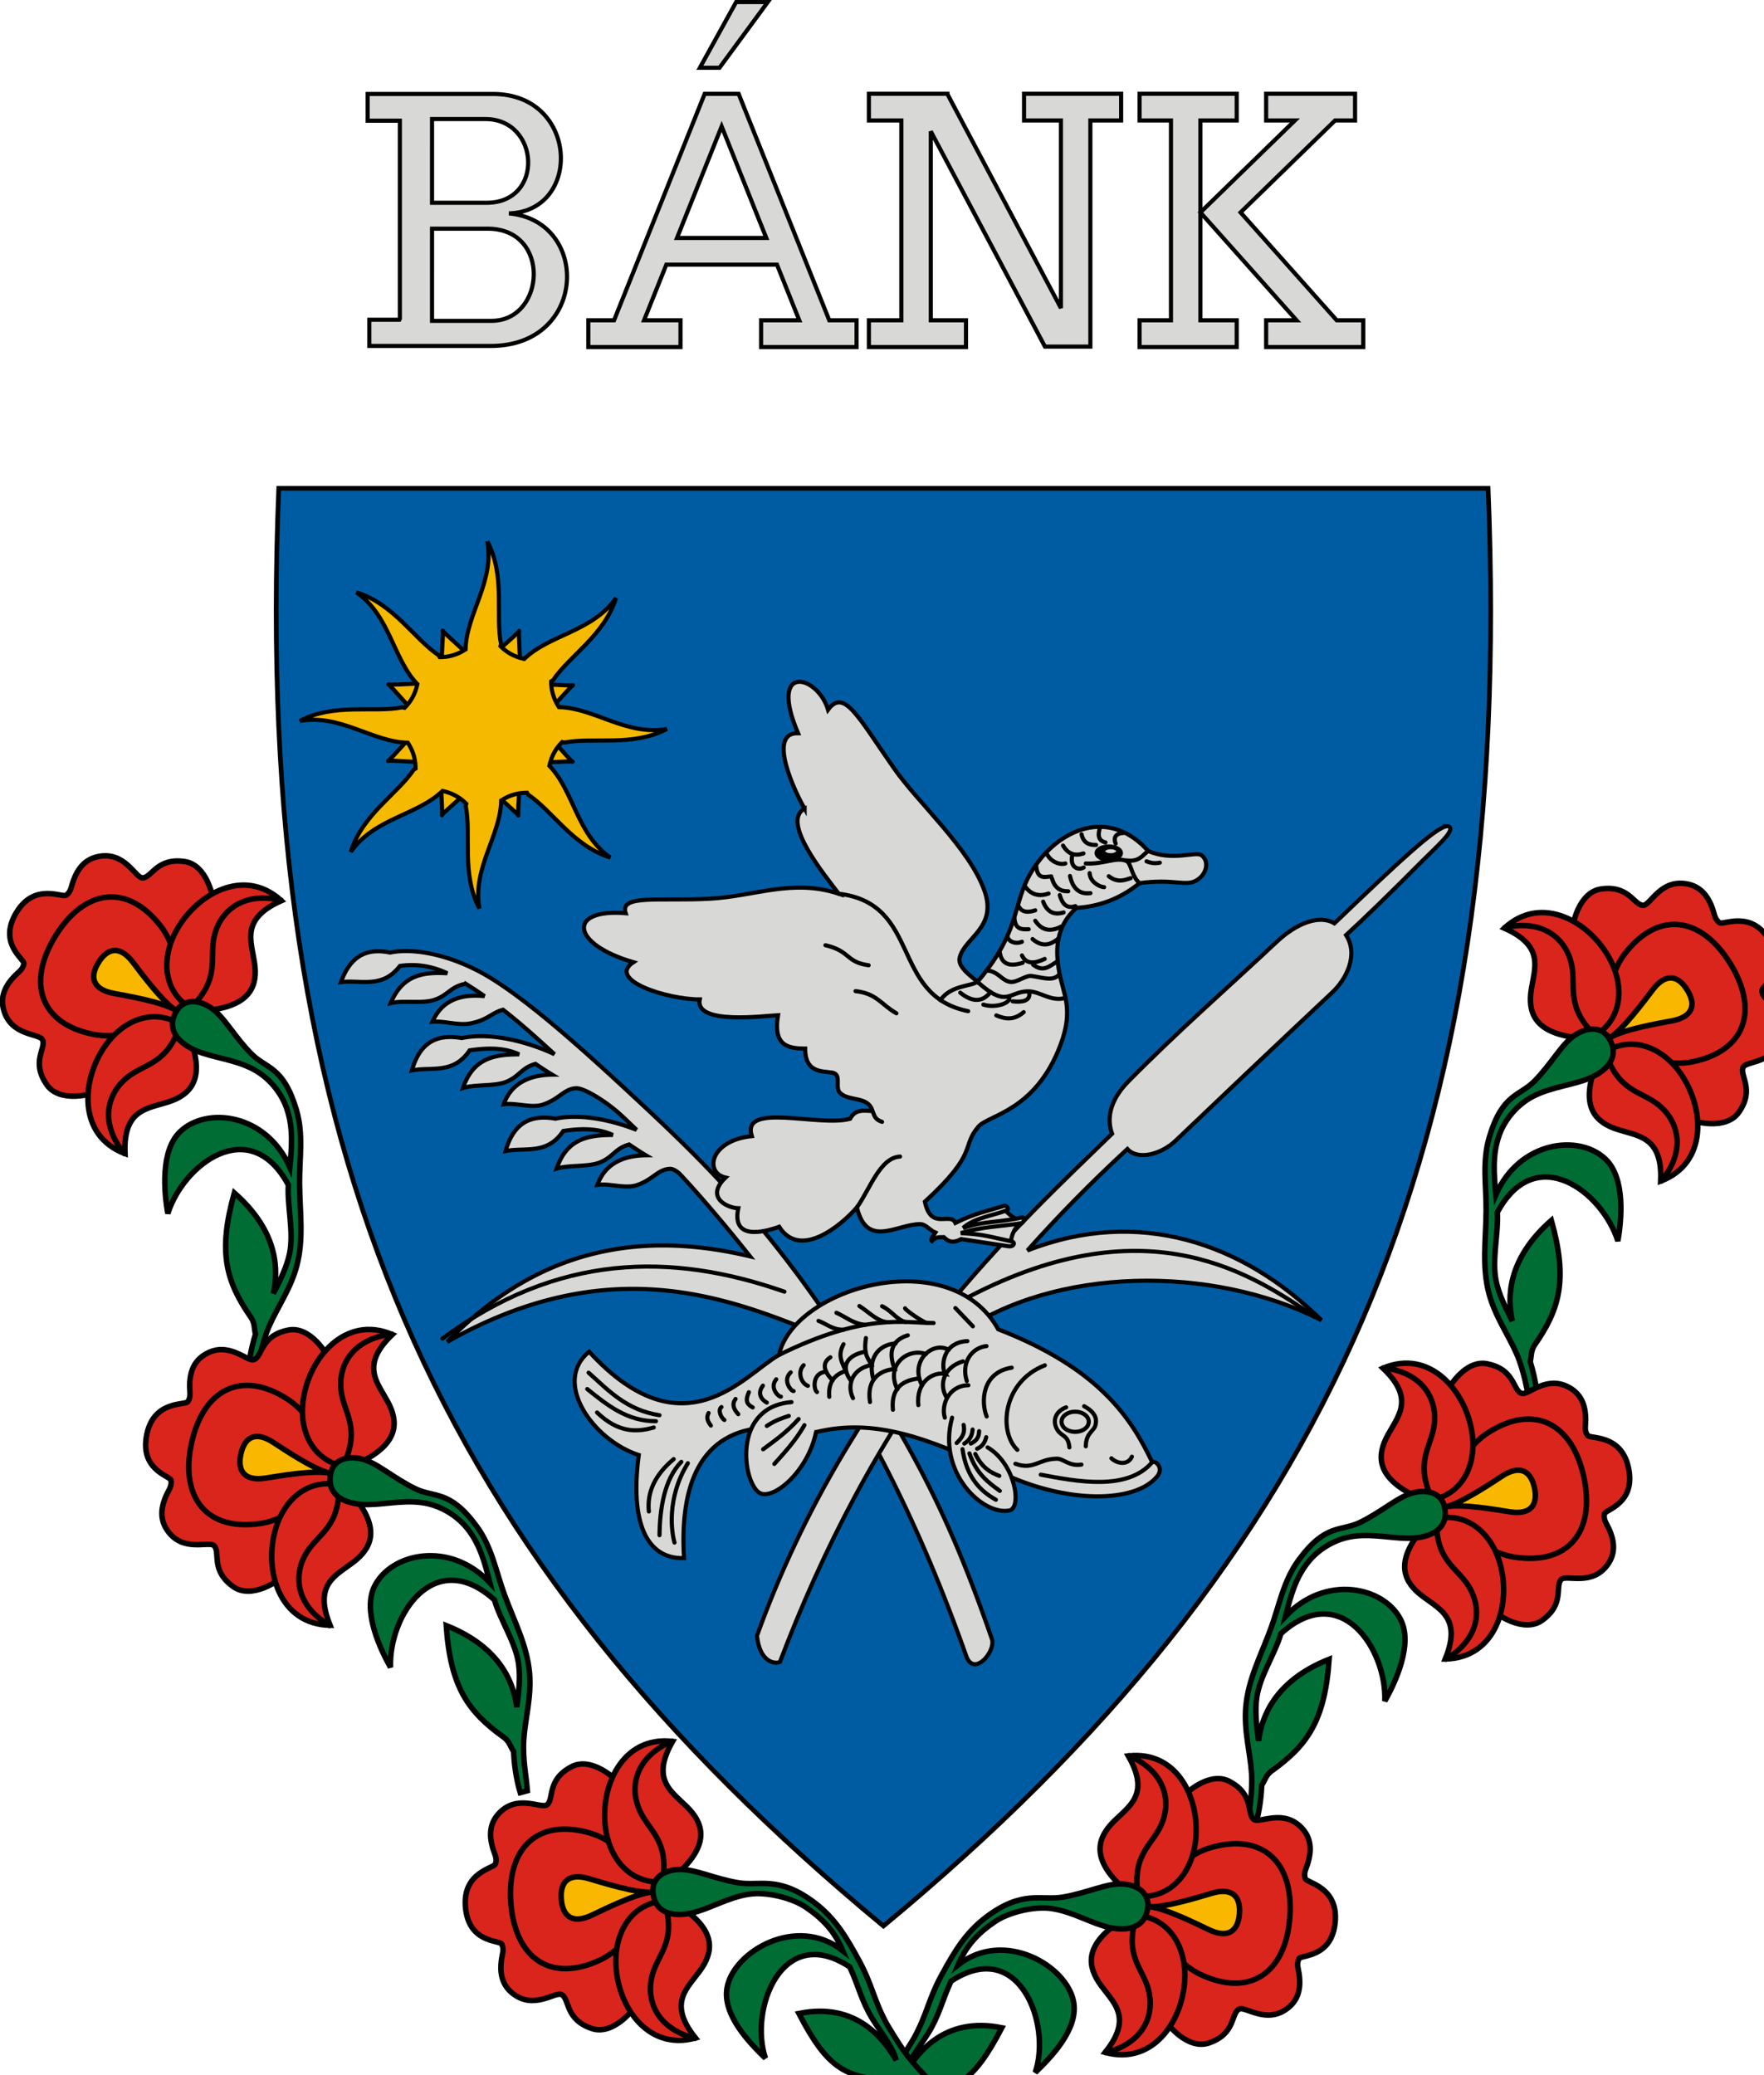 <svg xmlns="http://www.w3.org/2000/svg" width="641.323" height="754.485" viewBox="0 0 169.683 199.624"><path style="opacity:1;vector-effect:none;fill:#005ca2;fill-opacity:1;stroke:#000;stroke-width:.45;stroke-linecap:round;stroke-linejoin:miter;stroke-miterlimit:4;stroke-dasharray:none;stroke-dashoffset:0;stroke-opacity:1" d="M-8439.798 1018.327h-116.33c-2.622 64.18 15.462 102.963 58.165 138.308 42.704-35.345 60.787-74.129 58.165-138.308z" transform="translate(8582.942 -971.353)"/><g style="stroke-width:2.479"><path style="opacity:1;vector-effect:none;fill:#f6b800;fill-opacity:1;fill-rule:evenodd;stroke:none;stroke-width:.197;stroke-linecap:round;stroke-linejoin:miter;stroke-miterlimit:4;stroke-dasharray:none;stroke-dashoffset:0;stroke-opacity:1" d="M-8187.01 1088.658h20.331v22.706h-20.331z" transform="rotate(58.287 -1256.195 3368.714) scale(.403)"/><path style="opacity:1;vector-effect:none;fill:#da251c;fill-opacity:1;stroke:#000;stroke-width:1.312;stroke-linecap:round;stroke-linejoin:miter;stroke-miterlimit:4;stroke-dasharray:none;stroke-dashoffset:0;stroke-opacity:1" d="M-8176.845 1124.094s16.899-7.751 25.027-12.243c3.022-1.67 8.334-7.29 6.307-12.021-2.671-6.233-7.328-4.683-8.607-6.53-1.002-1.447 3.38-7.014-1.41-11.872-2.404-2.438-5.42-2.34-7.751-1.877-1.599.318-2.548.952-3.973.393-1.018-.4-.747-7.94-9.593-7.94-8.302 0-8.575 7.54-9.592 7.94-1.425.56-2.374-.075-3.973-.393-2.331-.464-5.347-.561-7.751 1.877-4.79 4.858-.408 10.425-1.41 11.872-1.279 1.847-5.936.297-8.607 6.53-2.028 4.73 3.285 10.35 6.307 12.02 8.128 4.493 25.026 12.244 25.026 12.244" transform="rotate(58.287 -1256.195 3368.714) scale(.403)"/><path d="M-8176.845 1082.881c-13.213 0-19.828 7.995-15.152 20.253 3.199 8.386 14.273 13.826 15.152 20.96.88-7.134 11.954-12.574 15.153-20.96 4.676-12.258-1.94-20.253-15.153-20.253z" style="opacity:1;vector-effect:none;fill:none;fill-opacity:1;stroke:#000;stroke-width:1.312;stroke-linecap:round;stroke-linejoin:miter;stroke-miterlimit:4;stroke-dasharray:none;stroke-dashoffset:0;stroke-opacity:1" transform="rotate(58.287 -1256.195 3368.714) scale(.403)"/><path d="M-8179.165 1120.83c.744-8.515-5.705-13.501-13.519-14.053-10.052-.71-21.975 5.576-19.65 17.54 9.881-6.73 12.59.26 17.454 3.46 4.07 2.674 9.158 2.808 15.715-6.948z" style="opacity:1;vector-effect:none;fill:#da251c;fill-opacity:1;stroke:#000;stroke-width:1.312;stroke-linecap:round;stroke-linejoin:miter;stroke-miterlimit:4;stroke-dasharray:none;stroke-dashoffset:0;stroke-opacity:1" transform="rotate(58.287 -1256.195 3368.714) scale(.403)"/><path d="M-8212.408 1124.168c3.216-9.269 10.357-10.936 15.878-8.958 5.111 1.83 7.626 6.531 17.439 4.135" style="opacity:1;vector-effect:none;fill:none;fill-opacity:1;stroke:#000;stroke-width:1.312;stroke-linecap:round;stroke-linejoin:miter;stroke-miterlimit:4;stroke-dasharray:none;stroke-dashoffset:0;stroke-opacity:1" transform="rotate(58.287 -1256.195 3368.714) scale(.403)"/><path style="opacity:1;vector-effect:none;fill:#da251c;fill-opacity:1;stroke:#000;stroke-width:1.312;stroke-linecap:round;stroke-linejoin:miter;stroke-miterlimit:4;stroke-dasharray:none;stroke-dashoffset:0;stroke-opacity:1" d="M-8174.524 1120.83c-.744-8.515 5.705-13.501 13.519-14.053 10.052-.71 21.975 5.576 19.65 17.54-9.882-6.73-12.59.26-17.454 3.46-4.07 2.674-9.158 2.808-15.715-6.948z" transform="rotate(58.287 -1256.195 3368.714) scale(.403)"/><path style="opacity:1;vector-effect:none;fill:none;fill-opacity:1;stroke:#000;stroke-width:1.312;stroke-linecap:round;stroke-linejoin:miter;stroke-miterlimit:4;stroke-dasharray:none;stroke-dashoffset:0;stroke-opacity:1" d="M-8141.281 1124.168c-3.216-9.269-10.357-10.936-15.878-8.958-5.112 1.83-7.627 6.531-17.44 4.135" transform="rotate(58.287 -1256.195 3368.714) scale(.403)"/><path style="opacity:1;vector-effect:none;fill:#f9b700;fill-opacity:1;stroke:#000;stroke-width:1.312;stroke-linecap:round;stroke-linejoin:miter;stroke-miterlimit:4;stroke-dasharray:none;stroke-dashoffset:0;stroke-opacity:1" d="M-8176.845 1094.945c4.234 0 6.142 2.301 4.375 6.933-1.106 2.903-4.416 11-4.375 14.843 0-3.844-3.268-11.94-4.375-14.843-1.766-4.632.141-6.933 4.375-6.933z" transform="rotate(58.287 -1256.195 3368.714) scale(.403)"/><path d="M-8176.845 1116.883c-3.352 0-5.066 2.946-4.907 6.64.16 3.753 2.84 8.116 4.258 13.863 1.226 4.97-1.539 8.03 5.677 16.163 4.107 4.63 9.479 6.72 14.593 9.932 5.759 3.615 10.681 7.833 17.091 9.788 5.436 1.657 10.963 1.266 15.79 1.973 4.596.674 8.542 2.462 11.737 3.39l.816-1.558c-2.034-1.124-5.2-2.551-9.268-3.607-.99-1.007-2.182-1.513-2.833-3.009-4.14-9.513-8.958-14.922-23.204-19.017 2.375 14.066 10.392 18.746 15.531 20.55-3.477-.262-7.122-.602-10.236-1.755-4.906-1.817-9.177-6.383-13.705-8.834-9.66-16.782 9.037-23.91 20.95-20.875-3.796-3.363-11.77-9.422-18.158-7.78-8.557 2.197-14.502 15.262-6.557 26.75-4.473-2.21-8.619-4.316-11.699-8.192-2.356-2.967-3.94-7.277-3.612-11.677.377-5.068 2.831-9.714 3.424-13.969.656-4.71-.778-8.776-5.688-8.776z" style="opacity:1;vector-effect:none;fill:#006d34;fill-opacity:1;stroke:#000;stroke-width:1.312;stroke-linecap:round;stroke-linejoin:miter;stroke-miterlimit:4;stroke-dasharray:none;stroke-dashoffset:0;stroke-opacity:1" transform="rotate(58.287 -1256.195 3368.714) scale(.403)"/></g><g style="stroke-width:2.479"><path style="opacity:1;vector-effect:none;fill:#f6b800;fill-opacity:1;fill-rule:evenodd;stroke:none;stroke-width:.197;stroke-linecap:round;stroke-linejoin:miter;stroke-miterlimit:4;stroke-dasharray:none;stroke-dashoffset:0;stroke-opacity:1" d="M-8187.01 1088.658h20.331v22.706h-20.331z" transform="rotate(77.915 -1389.471 2421.221) scale(.403)"/><path d="M-8176.845 1124.094s16.899-7.751 25.027-12.243c3.022-1.67 8.334-7.29 6.307-12.021-2.671-6.233-7.328-4.683-8.607-6.53-1.002-1.447 3.38-7.014-1.41-11.872-2.404-2.438-5.42-2.34-7.751-1.877-1.599.318-2.548.952-3.973.393-1.018-.4-.747-7.94-9.593-7.94-8.302 0-8.575 7.54-9.592 7.94-1.425.56-2.374-.075-3.973-.393-2.331-.464-5.347-.561-7.751 1.877-4.79 4.858-.408 10.425-1.41 11.872-1.279 1.847-5.936.297-8.607 6.53-2.028 4.73 3.285 10.35 6.307 12.02 8.128 4.493 25.026 12.244 25.026 12.244" style="opacity:1;vector-effect:none;fill:#da251c;fill-opacity:1;stroke:#000;stroke-width:1.312;stroke-linecap:round;stroke-linejoin:miter;stroke-miterlimit:4;stroke-dasharray:none;stroke-dashoffset:0;stroke-opacity:1" transform="rotate(77.915 -1389.471 2421.221) scale(.403)"/><path style="opacity:1;vector-effect:none;fill:none;fill-opacity:1;stroke:#000;stroke-width:1.312;stroke-linecap:round;stroke-linejoin:miter;stroke-miterlimit:4;stroke-dasharray:none;stroke-dashoffset:0;stroke-opacity:1" d="M-8176.845 1082.881c-13.213 0-19.828 7.995-15.152 20.253 3.199 8.386 14.273 13.826 15.152 20.96.88-7.134 11.954-12.574 15.153-20.96 4.676-12.258-1.94-20.253-15.153-20.253z" transform="rotate(77.915 -1389.471 2421.221) scale(.403)"/><path style="opacity:1;vector-effect:none;fill:#da251c;fill-opacity:1;stroke:#000;stroke-width:1.312;stroke-linecap:round;stroke-linejoin:miter;stroke-miterlimit:4;stroke-dasharray:none;stroke-dashoffset:0;stroke-opacity:1" d="M-8179.165 1120.83c.744-8.515-5.705-13.501-13.519-14.053-10.052-.71-21.975 5.576-19.65 17.54 9.881-6.73 12.59.26 17.454 3.46 4.07 2.674 9.158 2.808 15.715-6.948z" transform="rotate(77.915 -1389.471 2421.221) scale(.403)"/><path style="opacity:1;vector-effect:none;fill:none;fill-opacity:1;stroke:#000;stroke-width:1.312;stroke-linecap:round;stroke-linejoin:miter;stroke-miterlimit:4;stroke-dasharray:none;stroke-dashoffset:0;stroke-opacity:1" d="M-8212.408 1124.168c3.216-9.269 10.357-10.936 15.878-8.958 5.111 1.83 7.626 6.531 17.439 4.135" transform="rotate(77.915 -1389.471 2421.221) scale(.403)"/><path d="M-8174.524 1120.83c-.744-8.515 5.705-13.501 13.519-14.053 10.052-.71 21.975 5.576 19.65 17.54-9.882-6.73-12.59.26-17.454 3.46-4.07 2.674-9.158 2.808-15.715-6.948z" style="opacity:1;vector-effect:none;fill:#da251c;fill-opacity:1;stroke:#000;stroke-width:1.312;stroke-linecap:round;stroke-linejoin:miter;stroke-miterlimit:4;stroke-dasharray:none;stroke-dashoffset:0;stroke-opacity:1" transform="rotate(77.915 -1389.471 2421.221) scale(.403)"/><path d="M-8141.281 1124.168c-3.216-9.269-10.357-10.936-15.878-8.958-5.112 1.83-7.627 6.531-17.44 4.135" style="opacity:1;vector-effect:none;fill:none;fill-opacity:1;stroke:#000;stroke-width:1.312;stroke-linecap:round;stroke-linejoin:miter;stroke-miterlimit:4;stroke-dasharray:none;stroke-dashoffset:0;stroke-opacity:1" transform="rotate(77.915 -1389.471 2421.221) scale(.403)"/><path d="M-8176.845 1094.945c4.234 0 6.142 2.301 4.375 6.933-1.106 2.903-4.416 11-4.375 14.843 0-3.844-3.268-11.94-4.375-14.843-1.766-4.632.141-6.933 4.375-6.933z" style="opacity:1;vector-effect:none;fill:#f9b700;fill-opacity:1;stroke:#000;stroke-width:1.312;stroke-linecap:round;stroke-linejoin:miter;stroke-miterlimit:4;stroke-dasharray:none;stroke-dashoffset:0;stroke-opacity:1" transform="rotate(77.915 -1389.471 2421.221) scale(.403)"/><path style="opacity:1;vector-effect:none;fill:#006d34;fill-opacity:1;stroke:#000;stroke-width:1.312;stroke-linecap:round;stroke-linejoin:miter;stroke-miterlimit:4;stroke-dasharray:none;stroke-dashoffset:0;stroke-opacity:1" d="M-8176.845 1116.883c-3.352 0-5.066 2.946-4.907 6.64.16 3.753 2.84 8.116 4.258 13.863 1.226 4.97-1.539 8.03 5.677 16.163 4.107 4.63 9.479 6.72 14.593 9.932 5.759 3.615 10.681 7.833 17.091 9.788 5.436 1.657 10.963 1.266 15.79 1.973 4.596.674 8.542 2.462 11.737 3.39l.816-1.558c-2.034-1.124-5.2-2.551-9.268-3.607-.99-1.007-2.182-1.513-2.833-3.009-4.14-9.513-8.958-14.922-23.204-19.017 2.375 14.066 10.392 18.746 15.531 20.55-3.477-.262-7.122-.602-10.236-1.755-4.906-1.817-9.177-6.383-13.705-8.834-9.66-16.782 9.037-23.91 20.95-20.875-3.796-3.363-11.77-9.422-18.158-7.78-8.557 2.197-14.502 15.262-6.557 26.75-4.473-2.21-8.619-4.316-11.699-8.192-2.356-2.967-3.94-7.277-3.612-11.677.377-5.068 2.831-9.714 3.424-13.969.656-4.71-.778-8.776-5.688-8.776z" transform="rotate(77.915 -1389.471 2421.221) scale(.403)"/></g><g style="stroke-width:2.479"><path style="opacity:1;vector-effect:none;fill:#f6b800;fill-opacity:1;fill-rule:evenodd;stroke:none;stroke-width:.197;stroke-linecap:round;stroke-linejoin:miter;stroke-miterlimit:4;stroke-dasharray:none;stroke-dashoffset:0;stroke-opacity:1" d="M-8187.01 1088.658h20.331v22.706h-20.331z" transform="rotate(94.469 -1469.1 1891.702) scale(.403)"/><path style="opacity:1;vector-effect:none;fill:#da251c;fill-opacity:1;stroke:#000;stroke-width:1.312;stroke-linecap:round;stroke-linejoin:miter;stroke-miterlimit:4;stroke-dasharray:none;stroke-dashoffset:0;stroke-opacity:1" d="M-8176.845 1124.094s16.899-7.751 25.027-12.243c3.022-1.67 8.334-7.29 6.307-12.021-2.671-6.233-7.328-4.683-8.607-6.53-1.002-1.447 3.38-7.014-1.41-11.872-2.404-2.438-5.42-2.34-7.751-1.877-1.599.318-2.548.952-3.973.393-1.018-.4-.747-7.94-9.593-7.94-8.302 0-8.575 7.54-9.592 7.94-1.425.56-2.374-.075-3.973-.393-2.331-.464-5.347-.561-7.751 1.877-4.79 4.858-.408 10.425-1.41 11.872-1.279 1.847-5.936.297-8.607 6.53-2.028 4.73 3.285 10.35 6.307 12.02 8.128 4.493 25.026 12.244 25.026 12.244" transform="rotate(94.469 -1469.1 1891.702) scale(.403)"/><path d="M-8176.845 1082.881c-13.213 0-19.828 7.995-15.152 20.253 3.199 8.386 14.273 13.826 15.152 20.96.88-7.134 11.954-12.574 15.153-20.96 4.676-12.258-1.94-20.253-15.153-20.253z" style="opacity:1;vector-effect:none;fill:none;fill-opacity:1;stroke:#000;stroke-width:1.312;stroke-linecap:round;stroke-linejoin:miter;stroke-miterlimit:4;stroke-dasharray:none;stroke-dashoffset:0;stroke-opacity:1" transform="rotate(94.469 -1469.1 1891.702) scale(.403)"/><path d="M-8179.165 1120.83c.744-8.515-5.705-13.501-13.519-14.053-10.052-.71-21.975 5.576-19.65 17.54 9.881-6.73 12.59.26 17.454 3.46 4.07 2.674 9.158 2.808 15.715-6.948z" style="opacity:1;vector-effect:none;fill:#da251c;fill-opacity:1;stroke:#000;stroke-width:1.312;stroke-linecap:round;stroke-linejoin:miter;stroke-miterlimit:4;stroke-dasharray:none;stroke-dashoffset:0;stroke-opacity:1" transform="rotate(94.469 -1469.1 1891.702) scale(.403)"/><path d="M-8212.408 1124.168c3.216-9.269 10.357-10.936 15.878-8.958 5.111 1.83 7.626 6.531 17.439 4.135" style="opacity:1;vector-effect:none;fill:none;fill-opacity:1;stroke:#000;stroke-width:1.312;stroke-linecap:round;stroke-linejoin:miter;stroke-miterlimit:4;stroke-dasharray:none;stroke-dashoffset:0;stroke-opacity:1" transform="rotate(94.469 -1469.1 1891.702) scale(.403)"/><path style="opacity:1;vector-effect:none;fill:#da251c;fill-opacity:1;stroke:#000;stroke-width:1.312;stroke-linecap:round;stroke-linejoin:miter;stroke-miterlimit:4;stroke-dasharray:none;stroke-dashoffset:0;stroke-opacity:1" d="M-8174.524 1120.83c-.744-8.515 5.705-13.501 13.519-14.053 10.052-.71 21.975 5.576 19.65 17.54-9.882-6.73-12.59.26-17.454 3.46-4.07 2.674-9.158 2.808-15.715-6.948z" transform="rotate(94.469 -1469.1 1891.702) scale(.403)"/><path style="opacity:1;vector-effect:none;fill:none;fill-opacity:1;stroke:#000;stroke-width:1.312;stroke-linecap:round;stroke-linejoin:miter;stroke-miterlimit:4;stroke-dasharray:none;stroke-dashoffset:0;stroke-opacity:1" d="M-8141.281 1124.168c-3.216-9.269-10.357-10.936-15.878-8.958-5.112 1.83-7.627 6.531-17.44 4.135" transform="rotate(94.469 -1469.1 1891.702) scale(.403)"/><path style="opacity:1;vector-effect:none;fill:#f9b700;fill-opacity:1;stroke:#000;stroke-width:1.312;stroke-linecap:round;stroke-linejoin:miter;stroke-miterlimit:4;stroke-dasharray:none;stroke-dashoffset:0;stroke-opacity:1" d="M-8176.845 1094.945c4.234 0 6.142 2.301 4.375 6.933-1.106 2.903-4.416 11-4.375 14.843 0-3.844-3.268-11.94-4.375-14.843-1.766-4.632.141-6.933 4.375-6.933z" transform="rotate(94.469 -1469.1 1891.702) scale(.403)"/><path d="M-8176.845 1116.883c-3.352 0-5.066 2.946-4.907 6.64.16 3.753 2.84 8.116 4.258 13.863 1.226 4.97-1.043 9.652 6.173 17.785 4.107 4.63 8.963 6.974 14.474 9.444 6.204 2.782 9.516 2.724 15.637 5.453 7.738 3.893 8.737 4.612 14.997 9.752 1.14-.213 1.681-.724 1.919-1.387-3.035-3.703-2.175-3.389-3.272-6.848-1.165-12.307-4.092-16.404-17.726-22.22-1.76 14.156 8.006 19.882 12.885 22.304-3.42-.687-7.136-3.288-10.085-4.816-4.645-2.407-8.117-2.735-12.941-4.535-11.894-15.28 8.251-24.77 20.165-21.735-3.796-3.363-11.056-9.478-17.445-7.837-8.557 2.198-16.174 17.933-6.713 28.209-4.736-1.569-7.967-4.152-11.047-8.029-2.356-2.966-4.435-8.898-4.108-13.298.377-5.068 2.831-9.714 3.424-13.969.656-4.71-.778-8.776-5.688-8.776z" style="opacity:1;vector-effect:none;fill:#006d34;fill-opacity:1;stroke:#000;stroke-width:1.312;stroke-linecap:round;stroke-linejoin:miter;stroke-miterlimit:4;stroke-dasharray:none;stroke-dashoffset:0;stroke-opacity:1" transform="rotate(94.469 -1469.1 1891.702) scale(.403)"/></g><g style="stroke-width:2.479"><path style="opacity:1;vector-effect:none;fill:#f6b800;fill-opacity:1;fill-rule:evenodd;stroke:none;stroke-width:.197;stroke-linecap:round;stroke-linejoin:miter;stroke-miterlimit:4;stroke-dasharray:none;stroke-dashoffset:0;stroke-opacity:1" d="M-8187.01 1088.658h20.331v22.706h-20.331z" transform="scale(-.403 .403) rotate(58.287 -3324.344 7973.611)"/><path d="M-8176.845 1124.094s16.899-7.751 25.027-12.243c3.022-1.67 8.334-7.29 6.307-12.021-2.671-6.233-7.328-4.683-8.607-6.53-1.002-1.447 3.38-7.014-1.41-11.872-2.404-2.438-5.42-2.34-7.751-1.877-1.599.318-2.548.952-3.973.393-1.018-.4-.747-7.94-9.593-7.94-8.302 0-8.575 7.54-9.592 7.94-1.425.56-2.374-.075-3.973-.393-2.331-.464-5.347-.561-7.751 1.877-4.79 4.858-.408 10.425-1.41 11.872-1.279 1.847-5.936.297-8.607 6.53-2.028 4.73 3.285 10.35 6.307 12.02 8.128 4.493 25.026 12.244 25.026 12.244" style="opacity:1;vector-effect:none;fill:#da251c;fill-opacity:1;stroke:#000;stroke-width:1.312;stroke-linecap:round;stroke-linejoin:miter;stroke-miterlimit:4;stroke-dasharray:none;stroke-dashoffset:0;stroke-opacity:1" transform="scale(-.403 .403) rotate(58.287 -3324.344 7973.611)"/><path style="opacity:1;vector-effect:none;fill:none;fill-opacity:1;stroke:#000;stroke-width:1.312;stroke-linecap:round;stroke-linejoin:miter;stroke-miterlimit:4;stroke-dasharray:none;stroke-dashoffset:0;stroke-opacity:1" d="M-8176.845 1082.881c-13.213 0-19.828 7.995-15.152 20.253 3.199 8.386 14.273 13.826 15.152 20.96.88-7.134 11.954-12.574 15.153-20.96 4.676-12.258-1.94-20.253-15.153-20.253z" transform="scale(-.403 .403) rotate(58.287 -3324.344 7973.611)"/><path style="opacity:1;vector-effect:none;fill:#da251c;fill-opacity:1;stroke:#000;stroke-width:1.312;stroke-linecap:round;stroke-linejoin:miter;stroke-miterlimit:4;stroke-dasharray:none;stroke-dashoffset:0;stroke-opacity:1" d="M-8179.165 1120.83c.744-8.515-5.705-13.501-13.519-14.053-10.052-.71-21.975 5.576-19.65 17.54 9.881-6.73 12.59.26 17.454 3.46 4.07 2.674 9.158 2.808 15.715-6.948z" transform="scale(-.403 .403) rotate(58.287 -3324.344 7973.611)"/><path style="opacity:1;vector-effect:none;fill:none;fill-opacity:1;stroke:#000;stroke-width:1.312;stroke-linecap:round;stroke-linejoin:miter;stroke-miterlimit:4;stroke-dasharray:none;stroke-dashoffset:0;stroke-opacity:1" d="M-8212.408 1124.168c3.216-9.269 10.357-10.936 15.878-8.958 5.111 1.83 7.626 6.531 17.439 4.135" transform="scale(-.403 .403) rotate(58.287 -3324.344 7973.611)"/><path d="M-8174.524 1120.83c-.744-8.515 5.705-13.501 13.519-14.053 10.052-.71 21.975 5.576 19.65 17.54-9.882-6.73-12.59.26-17.454 3.46-4.07 2.674-9.158 2.808-15.715-6.948z" style="opacity:1;vector-effect:none;fill:#da251c;fill-opacity:1;stroke:#000;stroke-width:1.312;stroke-linecap:round;stroke-linejoin:miter;stroke-miterlimit:4;stroke-dasharray:none;stroke-dashoffset:0;stroke-opacity:1" transform="scale(-.403 .403) rotate(58.287 -3324.344 7973.611)"/><path d="M-8141.281 1124.168c-3.216-9.269-10.357-10.936-15.878-8.958-5.112 1.83-7.627 6.531-17.44 4.135" style="opacity:1;vector-effect:none;fill:none;fill-opacity:1;stroke:#000;stroke-width:1.312;stroke-linecap:round;stroke-linejoin:miter;stroke-miterlimit:4;stroke-dasharray:none;stroke-dashoffset:0;stroke-opacity:1" transform="scale(-.403 .403) rotate(58.287 -3324.344 7973.611)"/><path d="M-8176.845 1094.945c4.234 0 6.142 2.301 4.375 6.933-1.106 2.903-4.416 11-4.375 14.843 0-3.844-3.268-11.94-4.375-14.843-1.766-4.632.141-6.933 4.375-6.933z" style="opacity:1;vector-effect:none;fill:#f9b700;fill-opacity:1;stroke:#000;stroke-width:1.312;stroke-linecap:round;stroke-linejoin:miter;stroke-miterlimit:4;stroke-dasharray:none;stroke-dashoffset:0;stroke-opacity:1" transform="scale(-.403 .403) rotate(58.287 -3324.344 7973.611)"/><path style="opacity:1;vector-effect:none;fill:#006d34;fill-opacity:1;stroke:#000;stroke-width:1.312;stroke-linecap:round;stroke-linejoin:miter;stroke-miterlimit:4;stroke-dasharray:none;stroke-dashoffset:0;stroke-opacity:1" d="M-8176.845 1116.883c-3.352 0-5.066 2.946-4.907 6.64.16 3.753 2.84 8.116 4.258 13.863 1.226 4.97-1.539 8.03 5.677 16.163 4.107 4.63 9.479 6.72 14.593 9.932 5.759 3.615 10.681 7.833 17.091 9.788 5.436 1.657 10.963 1.266 15.79 1.973 4.596.674 8.542 2.462 11.737 3.39l.816-1.558c-2.034-1.124-5.2-2.551-9.268-3.607-.99-1.007-2.182-1.513-2.833-3.009-4.14-9.513-8.958-14.922-23.204-19.017 2.375 14.066 10.392 18.746 15.531 20.55-3.477-.262-7.122-.602-10.236-1.755-4.906-1.817-9.177-6.383-13.705-8.834-9.66-16.782 9.037-23.91 20.95-20.875-3.796-3.363-11.77-9.422-18.158-7.78-8.557 2.197-14.502 15.262-6.557 26.75-4.473-2.21-8.619-4.316-11.699-8.192-2.356-2.967-3.94-7.277-3.612-11.677.377-5.068 2.831-9.714 3.424-13.969.656-4.71-.778-8.776-5.688-8.776z" transform="scale(-.403 .403) rotate(58.287 -3324.344 7973.611)"/></g><g style="stroke-width:2.479"><path style="opacity:1;vector-effect:none;fill:#f6b800;fill-opacity:1;fill-rule:evenodd;stroke:none;stroke-width:.197;stroke-linecap:round;stroke-linejoin:miter;stroke-miterlimit:4;stroke-dasharray:none;stroke-dashoffset:0;stroke-opacity:1" d="M-8187.01 1088.658h20.331v22.706h-20.331z" transform="scale(-.403 .403) rotate(77.915 -3654.723 5741.924)"/><path style="opacity:1;vector-effect:none;fill:#da251c;fill-opacity:1;stroke:#000;stroke-width:1.312;stroke-linecap:round;stroke-linejoin:miter;stroke-miterlimit:4;stroke-dasharray:none;stroke-dashoffset:0;stroke-opacity:1" d="M-8176.845 1124.094s16.899-7.751 25.027-12.243c3.022-1.67 8.334-7.29 6.307-12.021-2.671-6.233-7.328-4.683-8.607-6.53-1.002-1.447 3.38-7.014-1.41-11.872-2.404-2.438-5.42-2.34-7.751-1.877-1.599.318-2.548.952-3.973.393-1.018-.4-.747-7.94-9.593-7.94-8.302 0-8.575 7.54-9.592 7.94-1.425.56-2.374-.075-3.973-.393-2.331-.464-5.347-.561-7.751 1.877-4.79 4.858-.408 10.425-1.41 11.872-1.279 1.847-5.936.297-8.607 6.53-2.028 4.73 3.285 10.35 6.307 12.02 8.128 4.493 25.026 12.244 25.026 12.244" transform="scale(-.403 .403) rotate(77.915 -3654.723 5741.924)"/><path d="M-8176.845 1082.881c-13.213 0-19.828 7.995-15.152 20.253 3.199 8.386 14.273 13.826 15.152 20.96.88-7.134 11.954-12.574 15.153-20.96 4.676-12.258-1.94-20.253-15.153-20.253z" style="opacity:1;vector-effect:none;fill:none;fill-opacity:1;stroke:#000;stroke-width:1.312;stroke-linecap:round;stroke-linejoin:miter;stroke-miterlimit:4;stroke-dasharray:none;stroke-dashoffset:0;stroke-opacity:1" transform="scale(-.403 .403) rotate(77.915 -3654.723 5741.924)"/><path d="M-8179.165 1120.83c.744-8.515-5.705-13.501-13.519-14.053-10.052-.71-21.975 5.576-19.65 17.54 9.881-6.73 12.59.26 17.454 3.46 4.07 2.674 9.158 2.808 15.715-6.948z" style="opacity:1;vector-effect:none;fill:#da251c;fill-opacity:1;stroke:#000;stroke-width:1.312;stroke-linecap:round;stroke-linejoin:miter;stroke-miterlimit:4;stroke-dasharray:none;stroke-dashoffset:0;stroke-opacity:1" transform="scale(-.403 .403) rotate(77.915 -3654.723 5741.924)"/><path d="M-8212.408 1124.168c3.216-9.269 10.357-10.936 15.878-8.958 5.111 1.83 7.626 6.531 17.439 4.135" style="opacity:1;vector-effect:none;fill:none;fill-opacity:1;stroke:#000;stroke-width:1.312;stroke-linecap:round;stroke-linejoin:miter;stroke-miterlimit:4;stroke-dasharray:none;stroke-dashoffset:0;stroke-opacity:1" transform="scale(-.403 .403) rotate(77.915 -3654.723 5741.924)"/><path style="opacity:1;vector-effect:none;fill:#da251c;fill-opacity:1;stroke:#000;stroke-width:1.312;stroke-linecap:round;stroke-linejoin:miter;stroke-miterlimit:4;stroke-dasharray:none;stroke-dashoffset:0;stroke-opacity:1" d="M-8174.524 1120.83c-.744-8.515 5.705-13.501 13.519-14.053 10.052-.71 21.975 5.576 19.65 17.54-9.882-6.73-12.59.26-17.454 3.46-4.07 2.674-9.158 2.808-15.715-6.948z" transform="scale(-.403 .403) rotate(77.915 -3654.723 5741.924)"/><path style="opacity:1;vector-effect:none;fill:none;fill-opacity:1;stroke:#000;stroke-width:1.312;stroke-linecap:round;stroke-linejoin:miter;stroke-miterlimit:4;stroke-dasharray:none;stroke-dashoffset:0;stroke-opacity:1" d="M-8141.281 1124.168c-3.216-9.269-10.357-10.936-15.878-8.958-5.112 1.83-7.627 6.531-17.44 4.135" transform="scale(-.403 .403) rotate(77.915 -3654.723 5741.924)"/><path style="opacity:1;vector-effect:none;fill:#f9b700;fill-opacity:1;stroke:#000;stroke-width:1.312;stroke-linecap:round;stroke-linejoin:miter;stroke-miterlimit:4;stroke-dasharray:none;stroke-dashoffset:0;stroke-opacity:1" d="M-8176.845 1094.945c4.234 0 6.142 2.301 4.375 6.933-1.106 2.903-4.416 11-4.375 14.843 0-3.844-3.268-11.94-4.375-14.843-1.766-4.632.141-6.933 4.375-6.933z" transform="scale(-.403 .403) rotate(77.915 -3654.723 5741.924)"/><path d="M-8176.845 1116.883c-3.352 0-5.066 2.946-4.907 6.64.16 3.753 2.84 8.116 4.258 13.863 1.226 4.97-1.539 8.03 5.677 16.163 4.107 4.63 9.479 6.72 14.593 9.932 5.759 3.615 10.681 7.833 17.091 9.788 5.436 1.657 10.963 1.266 15.79 1.973 4.596.674 8.542 2.462 11.737 3.39l.816-1.558c-2.034-1.124-5.2-2.551-9.268-3.607-.99-1.007-2.182-1.513-2.833-3.009-4.14-9.513-8.958-14.922-23.204-19.017 2.375 14.066 10.392 18.746 15.531 20.55-3.477-.262-7.122-.602-10.236-1.755-4.906-1.817-9.177-6.383-13.705-8.834-9.66-16.782 9.037-23.91 20.95-20.875-3.796-3.363-11.77-9.422-18.158-7.78-8.557 2.197-14.502 15.262-6.557 26.75-4.473-2.21-8.619-4.316-11.699-8.192-2.356-2.967-3.94-7.277-3.612-11.677.377-5.068 2.831-9.714 3.424-13.969.656-4.71-.778-8.776-5.688-8.776z" style="opacity:1;vector-effect:none;fill:#006d34;fill-opacity:1;stroke:#000;stroke-width:1.312;stroke-linecap:round;stroke-linejoin:miter;stroke-miterlimit:4;stroke-dasharray:none;stroke-dashoffset:0;stroke-opacity:1" transform="scale(-.403 .403) rotate(77.915 -3654.723 5741.924)"/></g><g style="stroke-width:2.479"><path style="opacity:1;vector-effect:none;fill:#f6b800;fill-opacity:1;fill-rule:evenodd;stroke:none;stroke-width:.197;stroke-linecap:round;stroke-linejoin:miter;stroke-miterlimit:4;stroke-dasharray:none;stroke-dashoffset:0;stroke-opacity:1" d="M-8187.01 1088.658h20.331v22.706h-20.331z" transform="matrix(.031 .402 .402 -.031 -132.694 3503.736)"/><path d="M-8176.845 1124.094s16.899-7.751 25.027-12.243c3.022-1.67 8.334-7.29 6.307-12.021-2.671-6.233-7.328-4.683-8.607-6.53-1.002-1.447 3.38-7.014-1.41-11.872-2.404-2.438-5.42-2.34-7.751-1.877-1.599.318-2.548.952-3.973.393-1.018-.4-.747-7.94-9.593-7.94-8.302 0-8.575 7.54-9.592 7.94-1.425.56-2.374-.075-3.973-.393-2.331-.464-5.347-.561-7.751 1.877-4.79 4.858-.408 10.425-1.41 11.872-1.279 1.847-5.936.297-8.607 6.53-2.028 4.73 3.285 10.35 6.307 12.02 8.128 4.493 25.026 12.244 25.026 12.244" style="opacity:1;vector-effect:none;fill:#da251c;fill-opacity:1;stroke:#000;stroke-width:1.312;stroke-linecap:round;stroke-linejoin:miter;stroke-miterlimit:4;stroke-dasharray:none;stroke-dashoffset:0;stroke-opacity:1" transform="matrix(.031 .402 .402 -.031 -132.694 3503.736)"/><path style="opacity:1;vector-effect:none;fill:none;fill-opacity:1;stroke:#000;stroke-width:1.312;stroke-linecap:round;stroke-linejoin:miter;stroke-miterlimit:4;stroke-dasharray:none;stroke-dashoffset:0;stroke-opacity:1" d="M-8176.845 1082.881c-13.213 0-19.828 7.995-15.152 20.253 3.199 8.386 14.273 13.826 15.152 20.96.88-7.134 11.954-12.574 15.153-20.96 4.676-12.258-1.94-20.253-15.153-20.253z" transform="matrix(.031 .402 .402 -.031 -132.694 3503.736)"/><path style="opacity:1;vector-effect:none;fill:#da251c;fill-opacity:1;stroke:#000;stroke-width:1.312;stroke-linecap:round;stroke-linejoin:miter;stroke-miterlimit:4;stroke-dasharray:none;stroke-dashoffset:0;stroke-opacity:1" d="M-8179.165 1120.83c.744-8.515-5.705-13.501-13.519-14.053-10.052-.71-21.975 5.576-19.65 17.54 9.881-6.73 12.59.26 17.454 3.46 4.07 2.674 9.158 2.808 15.715-6.948z" transform="matrix(.031 .402 .402 -.031 -132.694 3503.736)"/><path style="opacity:1;vector-effect:none;fill:none;fill-opacity:1;stroke:#000;stroke-width:1.312;stroke-linecap:round;stroke-linejoin:miter;stroke-miterlimit:4;stroke-dasharray:none;stroke-dashoffset:0;stroke-opacity:1" d="M-8212.408 1124.168c3.216-9.269 10.357-10.936 15.878-8.958 5.111 1.83 7.626 6.531 17.439 4.135" transform="matrix(.031 .402 .402 -.031 -132.694 3503.736)"/><path d="M-8174.524 1120.83c-.744-8.515 5.705-13.501 13.519-14.053 10.052-.71 21.975 5.576 19.65 17.54-9.882-6.73-12.59.26-17.454 3.46-4.07 2.674-9.158 2.808-15.715-6.948z" style="opacity:1;vector-effect:none;fill:#da251c;fill-opacity:1;stroke:#000;stroke-width:1.312;stroke-linecap:round;stroke-linejoin:miter;stroke-miterlimit:4;stroke-dasharray:none;stroke-dashoffset:0;stroke-opacity:1" transform="matrix(.031 .402 .402 -.031 -132.694 3503.736)"/><path d="M-8141.281 1124.168c-3.216-9.269-10.357-10.936-15.878-8.958-5.112 1.83-7.627 6.531-17.44 4.135" style="opacity:1;vector-effect:none;fill:none;fill-opacity:1;stroke:#000;stroke-width:1.312;stroke-linecap:round;stroke-linejoin:miter;stroke-miterlimit:4;stroke-dasharray:none;stroke-dashoffset:0;stroke-opacity:1" transform="matrix(.031 .402 .402 -.031 -132.694 3503.736)"/><path d="M-8176.845 1094.945c4.234 0 6.142 2.301 4.375 6.933-1.106 2.903-4.416 11-4.375 14.843 0-3.844-3.268-11.94-4.375-14.843-1.766-4.632.141-6.933 4.375-6.933z" style="opacity:1;vector-effect:none;fill:#f9b700;fill-opacity:1;stroke:#000;stroke-width:1.312;stroke-linecap:round;stroke-linejoin:miter;stroke-miterlimit:4;stroke-dasharray:none;stroke-dashoffset:0;stroke-opacity:1" transform="matrix(.031 .402 .402 -.031 -132.694 3503.736)"/><path style="opacity:1;vector-effect:none;fill:#006d34;fill-opacity:1;stroke:#000;stroke-width:1.312;stroke-linecap:round;stroke-linejoin:miter;stroke-miterlimit:4;stroke-dasharray:none;stroke-dashoffset:0;stroke-opacity:1" d="M-8176.845 1116.883c-3.352 0-5.066 2.946-4.907 6.64.16 3.753 2.84 8.116 4.258 13.863 1.226 4.97-1.043 9.652 6.173 17.785 4.107 4.63 8.963 6.974 14.474 9.444 6.204 2.782 9.516 2.724 15.637 5.453 7.738 3.893 8.737 4.612 14.997 9.752 1.14-.213 1.681-.724 1.919-1.387-3.035-3.703-2.175-3.389-3.272-6.848-1.165-12.307-4.092-16.404-17.726-22.22-1.76 14.156 8.006 19.882 12.885 22.304-3.42-.687-7.136-3.288-10.085-4.816-4.645-2.407-8.117-2.735-12.941-4.535-11.894-15.28 8.251-24.77 20.165-21.735-3.796-3.363-11.056-9.478-17.445-7.837-8.557 2.198-16.174 17.933-6.713 28.209-4.736-1.569-7.967-4.152-11.047-8.029-2.356-2.966-4.435-8.898-4.108-13.298.377-5.068 2.831-9.714 3.424-13.969.656-4.71-.778-8.776-5.688-8.776z" transform="matrix(.031 .402 .402 -.031 -132.694 3503.736)"/></g><path d="M-8533.078 1049.812c.114-.047-3.789-3.448-3.665-3.447.124 0-3.808 3.367-3.694 3.415.115.048-.24-5.117-.153-5.029.087.088-5.074-.312-5.027-.197.047.114 3.448-3.788 3.447-3.664 0 .123-3.367-3.809-3.415-3.695-.048.115 5.117-.24 5.029-.153-.088.087.312-5.074.197-5.027-.115.047 3.788 3.448 3.664 3.447-.124 0 3.809-3.367 3.694-3.415-.114-.048.241 5.117.154 5.029-.087-.088 5.074.312 5.027.197-.047-.114-3.448 3.788-3.447 3.664 0-.124 3.366 3.809 3.414 3.695.048-.115-5.116.24-5.028.153.088-.087-.312 5.074-.198 5.027z" style="opacity:1;vector-effect:none;fill:#f5b900;fill-opacity:1;fill-rule:evenodd;stroke:#000;stroke-width:.397;stroke-linecap:round;stroke-linejoin:miter;stroke-miterlimit:4;stroke-dasharray:none;stroke-dashoffset:0;stroke-opacity:1" transform="translate(8582.942 -971.353)"/><path d="M-8536.06 1023.437c.693 3.887-2.035 6.992-2.099 10.389-.892.573-1.704.744-2.481.743l-.114-.185c-2.33-1.552-4.318-4.94-7.903-6.048 3.239 2.259 3.506 6.384 5.862 8.83-.226 1.037-.678 1.731-1.23 2.28l-.211-.05c-2.744.55-6.546-.44-9.864 1.311 3.887-.693 6.993 2.035 10.39 2.099.573.892.743 1.704.742 2.481l-.185.115c-1.552 2.33-4.94 4.317-6.047 7.902 2.258-3.238 6.383-3.505 8.83-5.862 1.036.226 1.73.678 2.279 1.23l-.05.211c.55 2.744-.44 6.546 1.312 9.864-.693-3.887 2.035-6.992 2.099-10.388.892-.574 1.704-.745 2.481-.743l.114.185c2.33 1.55 4.318 4.939 7.903 6.047-3.239-2.259-3.506-6.384-5.863-8.83.226-1.037.68-1.731 1.23-2.28l.211.05c2.745-.55 6.546.44 9.864-1.312-3.886.693-6.992-2.034-10.388-2.098-.574-.893-.745-1.704-.743-2.481l.185-.115c1.55-2.33 4.939-4.317 6.047-7.902-2.259 3.238-6.383 3.505-8.83 5.862-1.036-.226-1.731-.679-2.28-1.23l.05-.211c-.55-2.745.44-6.546-1.311-9.864z" style="opacity:1;vector-effect:none;fill:#f5b900;fill-opacity:1;fill-rule:evenodd;stroke:#000;stroke-width:.397;stroke-linecap:round;stroke-linejoin:miter;stroke-miterlimit:4;stroke-dasharray:none;stroke-dashoffset:0;stroke-opacity:1" transform="translate(8582.942 -971.353)"/><path style="opacity:1;vector-effect:none;fill:#d8d8d6;fill-opacity:1;stroke:#000;stroke-width:1.5;stroke-linecap:round;stroke-linejoin:miter;stroke-miterlimit:4;stroke-dasharray:none;stroke-dashoffset:0;stroke-opacity:1" d="M1097.52 609.64a34.188 34.188 0 0 0-1.391.012c-1.733.051-3.323.236-4.752.54-6.428-1.306-13.807-.623-17.842 10.728 7.24-.936 14.932 2.526 21.406-5.879 4.674-.658 10.504-.478 17.192 2.662-8.36-.466-16.15.302-20.551 10.852 4.284-1.112 11.13.214 15.525-1.1 5.271-1.578 6.065-4.933 11.711-5.943a165.848 165.848 0 0 1 6.829 4.5c-7.415-.762-15.149.689-18.895 9.285 4.35-.374 9.2 1.424 13.545.639 6.51-1.176 7.77-3.847 12.066-4.995 6.383 4.95 12.2 10.226 18.68 16.153-7.18-3.389-17.468-6.585-26.871-6.55-2.334.01-4.607.225-6.768.679-6.745-1.122-14.685-.47-18.115 11.756 7.152-1.425 15.052 1.5 20.938-7.286 8.667-1.306 13.76-.458 17.992 1.448-8.617.038-16.64 1.1-20.407 12.23 4.2-1.4 11.116-.578 15.415-2.152 5.036-1.886 5.692-5.177 10.917-6.625 1.842 1.235 3.775 2.559 6.061 3.922-7.194.069-14.63 2.428-17.592 10.748 4.314-.669 10.06 1.506 14.25.107 5.984-1.998 7.664-5.744 12.033-5.93 3.21-.136 12.191 5.707 16.858 10.288l-.066-.092a548.046 548.046 0 0 1 5.146 4.91c-6.694-2.63-14.97-4.768-22.66-4.738v0c-2.332 0-4.606.223-6.766.677-6.745-1.12-14.685-.469-18.115 11.756 7.152-1.424 15.052 1.5 20.938-7.285 8.667-1.306 13.76-.458 17.992 1.447-8.617.038-16.64 1.102-20.406 12.23 4.198-1.398 11.116-.577 15.414-2.152 5.036-1.885 5.693-5.177 10.918-6.625 1.841 1.236 3.775 2.56 6.06 3.922-7.194.068-14.63 2.428-17.592 10.748 4.315-.668 10.06 1.506 14.25.106 5.985-1.998 7.664-5.745 12.034-5.93 1.102-.047 2.29.656 3.564 1.77a352.6 352.6 0 0 1 7.602 8.408 583.342 583.342 0 0 1 17.963 21.598c-39.33-9.386-76.548-3.282-109.92 31.025 55.641-31.494 97.325-17.691 129.1-5.045 21.724 31.64 41.721 69.3 59.29 119.072 2.778 7.87 10.845-1.749 9.32-6.148-14.505-41.86-26.23-64.224-46.312-96.5-32.541-52.299-57.583-76.163-85.922-102.44-18.51-17.162-39.8-36.116-54.236-43.591-9.597-4.97-18.734-7.135-25.828-7.211z" transform="matrix(.265 0 0 .265 -251.689 -70.062)"/><path style="opacity:1;vector-effect:none;fill:none;fill-opacity:1;stroke:#000;stroke-width:.397;stroke-linecap:round;stroke-linejoin:miter;stroke-miterlimit:4;stroke-dasharray:none;stroke-dashoffset:0;stroke-opacity:1" d="M-8397.51 1100.126c11.043-8.179 21.993-8.334 32.897-4.512" transform="translate(8440.067 -971.353)"/><path style="opacity:1;vector-effect:none;fill:#d8d8d6;fill-opacity:1;stroke:#000;stroke-width:1.5;stroke-linecap:round;stroke-linejoin:miter;stroke-miterlimit:4;stroke-dasharray:none;stroke-dashoffset:0;stroke-opacity:1" d="M1475.197 564.291c-3.842-.076-17.905 13.128-41.035 35.273-5.318-3.169-13.489-.31-21.025 6.78-16.688 15.698-35.272 31.863-53.74 50.568-7.437 7.532-7.698 14.331-5.95 19.037-32.41 31.606-95.02 88.18-128.9 182.244.986 9.767 6.632 10.35 8.328 9.52 15.53-40.928 35.876-80.505 64.959-119.094 34.387-24.401 91.844-25.247 131.613-4.965-28.428-28.058-66.293-41.146-106.732-25.324 11.025-12.365 23.063-24.639 36.285-36.828 3.952 4.331 12.484 1.754 17.451-2.975 18.479-17.591 36.983-35.202 56.924-53.89 5.053-4.736 9.642-13.621 5.004-20.79 6.598-6.043 16.933-16.1 25.033-24.29 8.024-8.113 14.478-13.429 12.443-15.057-.17-.136-.389-.204-.658-.209z" transform="matrix(.265 0 0 .265 -251.689 -70.062)"/><path style="opacity:1;vector-effect:none;fill:none;fill-opacity:1;stroke:#000;stroke-width:.397;stroke-linecap:round;stroke-linejoin:miter;stroke-miterlimit:4;stroke-dasharray:none;stroke-dashoffset:0;stroke-opacity:1" d="M-8346.931 1096.138c17.532-9.169 27.665-1.927 33.383 1.911" transform="translate(8440.067 -971.353)"/><g transform="translate(8440.067 -992.52)"><path style="opacity:1;vector-effect:none;fill:#d8d8d6;fill-opacity:1;stroke:#000;stroke-width:.397;stroke-linecap:round;stroke-linejoin:miter;stroke-miterlimit:4;stroke-dasharray:none;stroke-dashoffset:0;stroke-opacity:1" d="M-8383.397 1122.552c9.125 9.927 14.897 2.224 18.26.315 1.398-6.458 16.426-10.847 21.092-2.466 9.7 3.76 12.785 8.535 14.796 12.75.367-.13 1.16.59.483 1.41-2.097 2.545-8.67 2.68-15.11-.418-7.126-3.425-12.196-5.195-17.694-3.852l-4.67-.446c-6.523.262-8.458 5.637-8.027 12.567-3.679.105-5.204-3.56-4.355-9.917-4.403-1.424-8.354-7.026-4.775-9.943z"/><path style="opacity:1;vector-effect:none;fill:none;fill-opacity:1;stroke:#000;stroke-width:.397;stroke-linecap:round;stroke-linejoin:miter;stroke-miterlimit:4;stroke-dasharray:none;stroke-dashoffset:0;stroke-opacity:1" d="M-8365.138 1122.867c8.247-4.07 12.024-3.08 14.875-3.07M-8348.164 1118.355l1.679 1.757M-8339.56 1123.864c-4.076 1.579-4.474 6.389-2.649 8.132"/><path style="opacity:1;vector-effect:none;fill:#d8d8d6;fill-opacity:1;stroke:#000;stroke-width:.397;stroke-linecap:round;stroke-linejoin:miter;stroke-miterlimit:4;stroke-dasharray:none;stroke-dashoffset:0;stroke-opacity:1" d="M-8348.479 1128.9c-1.474 5.22 2.92 9.443 5.507 8.925 1.226-.245.58-4.49-2.096-6.065"/><path style="opacity:1;vector-effect:none;fill:none;fill-opacity:1;stroke:#000;stroke-width:.397;stroke-linecap:round;stroke-linejoin:miter;stroke-miterlimit:4;stroke-dasharray:none;stroke-dashoffset:0;stroke-opacity:1" d="M-8342.747 1124.087c-2.875.463-2.968 3.29-2.413 4.696M-8342.392 1133.334c1.753.638 2.218-.465 3.988-.487.628-.01 1.192.76 2.36.566"/><path style="opacity:1;vector-effect:none;fill:#d8d8d6;fill-opacity:1;stroke:#000;stroke-width:.397;stroke-linecap:round;stroke-linejoin:miter;stroke-miterlimit:4;stroke-dasharray:none;stroke-dashoffset:0;stroke-opacity:1" d="M-8363.93 1127.405c-5.781.466-4.68 7.791-3.074 8.73 1.292.753 4.64-2.018 5.434-5.844"/><path style="opacity:1;vector-effect:none;fill:none;fill-opacity:1;stroke:#000;stroke-width:.397;stroke-linecap:round;stroke-linejoin:miter;stroke-miterlimit:4;stroke-dasharray:none;stroke-dashoffset:0;stroke-opacity:1" d="M-8329.249 1133.203c-2.393 2.771-7.226 1.84-10.704 1.18M-8333.158 1132.81c.622.58 1.623.645 1.968-.158"/><ellipse style="opacity:1;vector-effect:none;fill:none;fill-opacity:1;fill-rule:evenodd;stroke:#000;stroke-width:.397;stroke-linecap:round;stroke-linejoin:miter;stroke-miterlimit:4;stroke-dasharray:none;stroke-dashoffset:0;stroke-opacity:1" cx="-8336.647" cy="1129.294" rx="1.312" ry=".971"/><path style="opacity:1;vector-effect:none;fill:none;fill-opacity:1;stroke:#000;stroke-width:.397;stroke-linecap:round;stroke-linejoin:miter;stroke-miterlimit:4;stroke-dasharray:none;stroke-dashoffset:0;stroke-opacity:1" d="M-8337.513 1127.904c-1.05.4-1.354 1.322-.845 2.167.391.648 1.052.487 1.16 1.69M-8335.781 1127.799c1.029.556 1.244 1.152 1.1 1.778-.158.683-.914.735-.943 2.078M-8347.377 1129.596c.184.875-.237 1.314-.669 1.745M-8346.511 1130.042c-.05.688-.369 1.08-.8 1.351M-8345.882 1130.2c-.01.697-.376.979-.8 1.193M-8345.2 1130.776c-.182.725-.524.941-.878 1.115M-8346.249 1132.39c.64 1.328 1.461 1.785 2.309 2.112M-8346.813 1132.338c.678 1.979 1.804 2.787 2.925 3.607M-8347.482 1131.93c.363 2.567 1.596 3.975 3.214 4.867M-8353.005 1118.381c.038.185 2.043 1.571 2.21 1.405M-8355.221 1118.177c.951.45 1.41 1.32 2.254 1.514M-8357.401 1118.159c.906.571 1.751 1.514 2.746 1.557M-8359.609 1118.808c.921.408 1.667 1.096 2.808 1.153M-8361.334 1119.587c.79.294 1.345.864 2.4.85M-8345.177 1122.017c-1.343.133-2.473 1.503-1.892 3.358M-8346.92 1125.783c-1.878.02-2.648 1.91-2.263 3.116"/><path style="opacity:1;vector-effect:none;fill:none;fill-opacity:1;stroke:#000;stroke-width:.397;stroke-linecap:round;stroke-linejoin:miter;stroke-miterlimit:4;stroke-dasharray:none;stroke-dashoffset:0;stroke-opacity:1" d="M-8347.44 1123.483c-2.005.609-2.28 2.409-1.558 3.487"/><path style="opacity:1;vector-effect:none;fill:none;fill-opacity:1;stroke:#000;stroke-width:.397;stroke-linecap:round;stroke-linejoin:miter;stroke-miterlimit:4;stroke-dasharray:none;stroke-dashoffset:0;stroke-opacity:1" d="M-8347.013 1121.535c-2.492.121-2.52 2.604-2.133 3.153-1.18-.229-2.824.779-2.579 3.005"/><path style="opacity:1;vector-effect:none;fill:none;fill-opacity:1;stroke:#000;stroke-width:.397;stroke-linecap:round;stroke-linejoin:miter;stroke-miterlimit:4;stroke-dasharray:none;stroke-dashoffset:0;stroke-opacity:1" d="M-8348.813 1122.37c-1.548-.865-3.776 1.081-2.56 3.431M-8362.762 1123.853c-.62.628-.259 1.735.408 1.985M-8364.005 1124.54c-.838.775.059 1.84.278 1.8M-8365.397 1125.208c-.71.847.282 1.732.446 1.67M-8366.677 1125.82c-.571.744-.163 1.335.371 1.632"/><path style="opacity:1;vector-effect:none;fill:none;fill-opacity:1;stroke:#000;stroke-width:.397;stroke-linecap:round;stroke-linejoin:miter;stroke-miterlimit:4;stroke-dasharray:none;stroke-dashoffset:0;stroke-opacity:1" d="M-8351.65 1125.133c-2.092.186-2.683 1.449-2.524 3.006M-8364.19 1128.732c-.623.212-1.208.373-2.116.965M-8366.658 1131.941c1.152-.854 2.309-1.675 3.413-2.912M-8362.688 1129.623c-.864 1.511-1.887 2.599-2.894 3.728M-8368.03 1126.45c-.367.8-.22 1.146.37 1.466"/><path style="opacity:1;vector-effect:none;fill:none;fill-opacity:1;stroke:#000;stroke-width:.397;stroke-linecap:round;stroke-linejoin:miter;stroke-miterlimit:4;stroke-dasharray:none;stroke-dashoffset:0;stroke-opacity:1" d="M-8351.001 1122.778c-1.728-.623-3.914 1.034-2.746 3.394"/><path style="opacity:1;vector-effect:none;fill:none;fill-opacity:1;stroke:#000;stroke-width:.397;stroke-linecap:round;stroke-linejoin:miter;stroke-miterlimit:4;stroke-dasharray:none;stroke-dashoffset:0;stroke-opacity:1" d="M-8356.381 1127.397c-.372-2.41 1.21-3.092 2.374-3.172-.316-.825-.85-2.593 1.262-3.247M-8369.31 1127.1c-.358.462-.224.954.259 1.465M-8370.665 1127.879c-.377.27-.05 1.033.278 1.243M-8371.908 1128.454c-.253.461-.063.842.223 1.206"/><path style="opacity:1;vector-effect:none;fill:none;fill-opacity:1;stroke:#000;stroke-width:.397;stroke-linecap:round;stroke-linejoin:miter;stroke-miterlimit:4;stroke-dasharray:none;stroke-dashoffset:0;stroke-opacity:1" d="M-8353.914 1121.757c-1.676.11-2.73 1.487-2.133 3.488"/><path style="opacity:1;vector-effect:none;fill:none;fill-opacity:1;stroke:#000;stroke-width:.397;stroke-linecap:round;stroke-linejoin:miter;stroke-miterlimit:4;stroke-dasharray:none;stroke-dashoffset:0;stroke-opacity:1" d="M-8356.77 1121.238c-.254 1.659.235 1.957.537 2.597-1.827.327-2.422 1.902-1.78 3.19"/><path style="opacity:1;vector-effect:none;fill:none;fill-opacity:1;stroke:#000;stroke-width:.397;stroke-linecap:round;stroke-linejoin:miter;stroke-miterlimit:4;stroke-dasharray:none;stroke-dashoffset:0;stroke-opacity:1" d="M-8356.826 1122.555c-1.191.2-2.684 1.024-1.373 2.82"/><path style="opacity:1;vector-effect:none;fill:none;fill-opacity:1;stroke:#000;stroke-width:.397;stroke-linecap:round;stroke-linejoin:miter;stroke-miterlimit:4;stroke-dasharray:none;stroke-dashoffset:0;stroke-opacity:1" d="M-8358.923 1121.832c-.638 1.142-.092 1.81.205 2.578-1.064.335-1.698 1.064-1.577 2.486"/><path style="opacity:1;vector-effect:none;fill:none;fill-opacity:1;stroke:#000;stroke-width:.397;stroke-linecap:round;stroke-linejoin:miter;stroke-miterlimit:4;stroke-dasharray:none;stroke-dashoffset:0;stroke-opacity:1" d="M-8360.192 1123.09c-1.089.688-.26 1.77.222 2.217"/><path style="opacity:1;vector-effect:none;fill:none;fill-opacity:1;stroke:#000;stroke-width:.397;stroke-linecap:round;stroke-linejoin:miter;stroke-miterlimit:4;stroke-dasharray:none;stroke-dashoffset:0;stroke-opacity:1" d="M-8360.6 1124.48c-1.37.095-1.212 1.736-.878 1.955M-8383.45 1124.572c1.917 1.703 3.63 3.598 6.822 4.093M-8383.58 1126.146c1.929 1.559 3.862 3.109 6.61 3.096M-8382.636 1128.402c2.028 1.947 3.775 1.922 5.457 1.443M-8375.264 1132.888c-1.767 1.471-2.58 3.147-2.388 5.037M-8374.53 1133.15c-1.625 1.653-2.068 4.492-2.098 7.058M-8373.9 1133.282c-2.078 3.373-1.559 6.683-1.285 7.634"/></g><g transform="translate(8387.15 -971.353)"><path style="opacity:1;vector-effect:none;fill:#d8d8d6;fill-opacity:1;stroke:#000;stroke-width:.397;stroke-linecap:round;stroke-linejoin:miter;stroke-miterlimit:4;stroke-dasharray:none;stroke-dashoffset:0;stroke-opacity:1" d="M-8290.59 1087.624c.527.637 1.168 1.094 1.744 1.187-.44.455-.973.922-1.095 2.207l-5.917-.927.538-.798"/><path style="opacity:1;vector-effect:none;fill:#d8d8d6;fill-opacity:1;stroke:#000;stroke-width:.397;stroke-linecap:round;stroke-linejoin:miter;stroke-miterlimit:4;stroke-dasharray:none;stroke-dashoffset:0;stroke-opacity:1" d="M-8309.753 1049.15c-.863-1.478-3.683-7.338-.631-7.264-2.895-6.781 1.882-5.631 2.886-2.257 1.55-2.106 2.894.707 6.36 5.657 2.363 3.376 7.243 7.68 8.684 11.753 1.265 3.574-1.927 4.496-2.388 6.46-.225.961 1.367 1.929 1.72 2.312 4.679-5.54 3.038-7.904 5.875-11.598 2.554-3.327 6.982-4.966 10.548-.994 2.329 1.018 4.563 0 5.117.404.839.605.476 2.01-.659 2.517-.984.44-2.21-.257-5.298.175-2.076 1.687-4.177 2.257-6.073 2.376-2.026 1.85-2.035 4.115-1.634 6.24.395 2.1 1.392 3.53.111 6.932-2.417 6.417-6.927 6.729-7.903 7.877-1.705 2.005.072 2.433-5.145 7.216.587 2.82 2.436.947 2.937 2.04 1.866-.928 3.132-1.155 4.712-1.65.176-.056.548.332.185.463-1.411.512-3.095.72-4.155 1.67 2.003-.676 3.397-.5 5.64-1.002.365-.082.24.503-.075.556-1.746.298-3.72.298-5.788.947 2.305.112 2.906.386 4.898.797.365.075.233.55-.334.464l-4.527-.686c-.902.473-1.3.166-1.669-.186-.383.012-.767-.065-1.15.371-.166-.133.122-.494.334-.816-.62-.267-.9-.803-1.466-.807-2.227-.016-5.1 2.39-6.084-1.605-1.484 1.696-5.444 5.051-7.476 1.855-1.433.526-4.598 1.344-3.933-1.78-1.032-.022-3.232-1.037-1.224-2.95-2.077-.488-1.473-3.577 2.523-3.988-1.045-3.326 6.491-.842 9.46-1.67.511-.969 1.357-.766 2.152-.742-.426-1.504-2.25-.867-3.135-1.763-.465-.47.08-1.529-.491-1.85-.622-.349-2.868.309-2.848-2.397-1.72 0-3.09-.316-2.615-3.21-1.205.047-8.034.978-7.532-1.52-3.073.01-8.989-1.844-6.381-3.58-6.069-1.76-6.337-5.175-.742-4.713-.625-1.834 3.265-1.132 8.082-1.393 4.369-.236 7.938-1.953 12.416-.48-1.282-1.695-5.633-6.977-3.284-8.181z"/><path style="opacity:1;vector-effect:none;fill:none;fill-opacity:1;stroke:#000;stroke-width:.397;stroke-linecap:round;stroke-linejoin:miter;stroke-miterlimit:4;stroke-dasharray:none;stroke-dashoffset:0;stroke-opacity:1" d="M-8304.725 1087.512c1.286-1.827 2.234-4.8 4.155-4.897M-8303.223 1078.237c.18.378.182.8.919 1.039M-8306.47 1057.33c7.992.959 4.94 9.788 12.448 11.298M-8307.75 1062.284c2.44.571 1.925 1.617 4.156 1.929M-8304.855 1066.699c2.058.225 2.478 1.315 3.932 2.133M-8293.122 1065.811c2.846 2.561 2.992.943 4.815.91 1.258-.021 2.167 1.03 3.651.635M-8282.706 1054.418c1.674.105 2.911-.65 3.89-.247.516.212.435 1.37 1.277 2.144"/><path style="opacity:1;vector-effect:none;fill:none;fill-opacity:1;stroke:#000;stroke-width:.397;stroke-linecap:round;stroke-linejoin:miter;stroke-miterlimit:4;stroke-dasharray:none;stroke-dashoffset:0;stroke-opacity:1" d="M-8296.693 1067.57c1.065-1.53 3.163-1.302 3.562-1.817M-8294.782 1066.847c1.197.965 2.16.908 2.912-.056M-8292.556 1067.997c1.195.375 2.737-.172 2.467-.742M-8289.737 1067.682c.835.099 1.774.01 1.577-.89M-8291.314 1069.036c.823.339 1.666.518 2.635-.315M-8292.278 1064.714c1.157.035 1.486 1.014 2.337 1.1.644.063 1.446-.653 2.031-.57 1.137.163 2.067.543 2.662-.16M-8290.98 1062.951c.152 1.094.869 1.46 2.208 1.02M-8288.846 1063.267c.418.877 1.23.786 2.189.334M-8287.77 1064.157c1.012.78 1.615.096 2.3-.296M-8290.219 1061.393c-.038.438.67.865 1.373.557M-8287.826 1061.69c.726.629 1.532.777 2.504-.074M-8289.57 1059.687c.08 1.077.711 1.096 1.373 1.057M-8287.566 1059.928c.611.93 1.447 1.11 2.504.556M-8289.217 1058.444c.24.513.673.806 1.65.482M-8286.806 1058.091c.378 1.003 1.045 1.322 1.967 1.04M-8285.21 1057.46c.276.977.78 1.319 1.502 1.058M-8288.55 1056.626c.6.822 1.367 1.001 2.264.686M-8287.474 1054.66c.108 1.32.818 1.056 1.447 1.001M-8285.952 1055.884c.232.809.732 1.237 1.558 1.206M-8284.227 1055.624c.266 1.207.909 1.78 1.966 1.651M-8282.335 1055.346c.022.814.92 1.327 1.391 1.354M-8280.498 1055.643c.835.648 1.471.402 2.114.185M-8286.49 1053.398c.299.792 1.256 1.213 1.818 1.02M-8284.895 1052.693c.519.882 1.2 1.014 1.966.76"/><path style="opacity:1;vector-effect:none;fill:none;fill-opacity:1;stroke:#000;stroke-width:.397;stroke-linecap:round;stroke-linejoin:miter;stroke-miterlimit:4;stroke-dasharray:none;stroke-dashoffset:0;stroke-opacity:1" d="M-8283.986 1053.546c-.327 1.24.563 1.578 1.076 1.262M-8283.114 1051.617c.2.868.75 1.035 1.391 1.02M-8281.333 1050.95c-.318.973 0 1.308.52 1.446M-8279.089 1051.487c-.344 0-1.09.163-.742 1.02M-8276.863 1054.214c.342.128.696.245 1.28.13M-8278.81 1054.121c1.184.172 1.527-.437 2.059-.871"/><ellipse style="opacity:1;vector-effect:none;fill:#000;fill-opacity:1;fill-rule:evenodd;stroke:#000;stroke-width:.397;stroke-linecap:round;stroke-linejoin:miter;stroke-miterlimit:4;stroke-dasharray:none;stroke-dashoffset:0;stroke-opacity:1" cx="-8280.496" cy="1053.417" rx="1.169" ry=".631"/><ellipse ry=".391" rx=".725" cy="1053.24" cx="-8280.31" style="opacity:1;vector-effect:none;fill:#d8d8d6;fill-opacity:1;fill-rule:evenodd;stroke:#000;stroke-width:.397;stroke-linecap:round;stroke-linejoin:miter;stroke-miterlimit:4;stroke-dasharray:none;stroke-dashoffset:0;stroke-opacity:1"/></g><path d="M-8547.575 980.392v2.571h3.096v19.046l-.052.105h-2.886v2.519h11.7c9.285 0 9.593-12.028 1.732-12.75 7.065-.217 6.707-11.49-1.522-11.49zm6.192 2.414h5.141c5.218 0 5.693 8.054.105 8.054h-5.246zm0 10.546h5.351c6.14 0 5.56 8.867.368 8.867h-5.72z" style="opacity:1;vector-effect:none;fill:#d8d8d6;fill-opacity:1;stroke:#000;stroke-width:.397;stroke-linecap:round;stroke-linejoin:miter;stroke-miterlimit:4;stroke-dasharray:none;stroke-dashoffset:0;stroke-opacity:1" transform="translate(8582.942 -971.353)"/><path d="m-8515.158 980.38-8.718 21.787h-2.475v2.57h8.867v-2.57h-3.506l2.142-5.352h10.647l2.142 5.352h-3.673v2.57h9.182v-2.57h-2.623l-8.719-21.787h-.38zm1.633 3.13 4.295 10.734h-8.59zM-8499.362 980.37v2.57h3.122v19.227h-3.122v2.57h9.34v-2.57h-3.385V983.99l10.981 20.708h4.368v-21.757h2.961v-2.571h-9.34v2.57h3.546v18.05l-10.916-20.584v-.036zM-8473.321 980.37v2.57h3.016v19.227h-3.016v2.57h9.34v-2.57h-3.49v-19.226h3.49v-2.571zm5.85 11.418 9.25 10.379h-2.927v2.57h9.34v-2.57h-2.551l-9.25-10.379 9.092-8.847h1.922v-2.571h-8.553v2.57h2.769z" style="opacity:1;vector-effect:none;fill:#d8d8d6;fill-opacity:1;fill-rule:evenodd;stroke:#000;stroke-width:.397;stroke-linecap:round;stroke-linejoin:miter;stroke-miterlimit:4;stroke-dasharray:none;stroke-dashoffset:0;stroke-opacity:1" transform="translate(8582.942 -971.353)"/><path d="M-8515.621 977.874h1.888l4.644-6.323h-3.043z" style="opacity:1;vector-effect:none;fill:#d8d8d6;fill-opacity:1;stroke:#000;stroke-width:.397;stroke-linecap:round;stroke-linejoin:miter;stroke-miterlimit:4;stroke-dasharray:none;stroke-dashoffset:0;stroke-opacity:1" transform="translate(8582.942 -971.353)"/></svg>